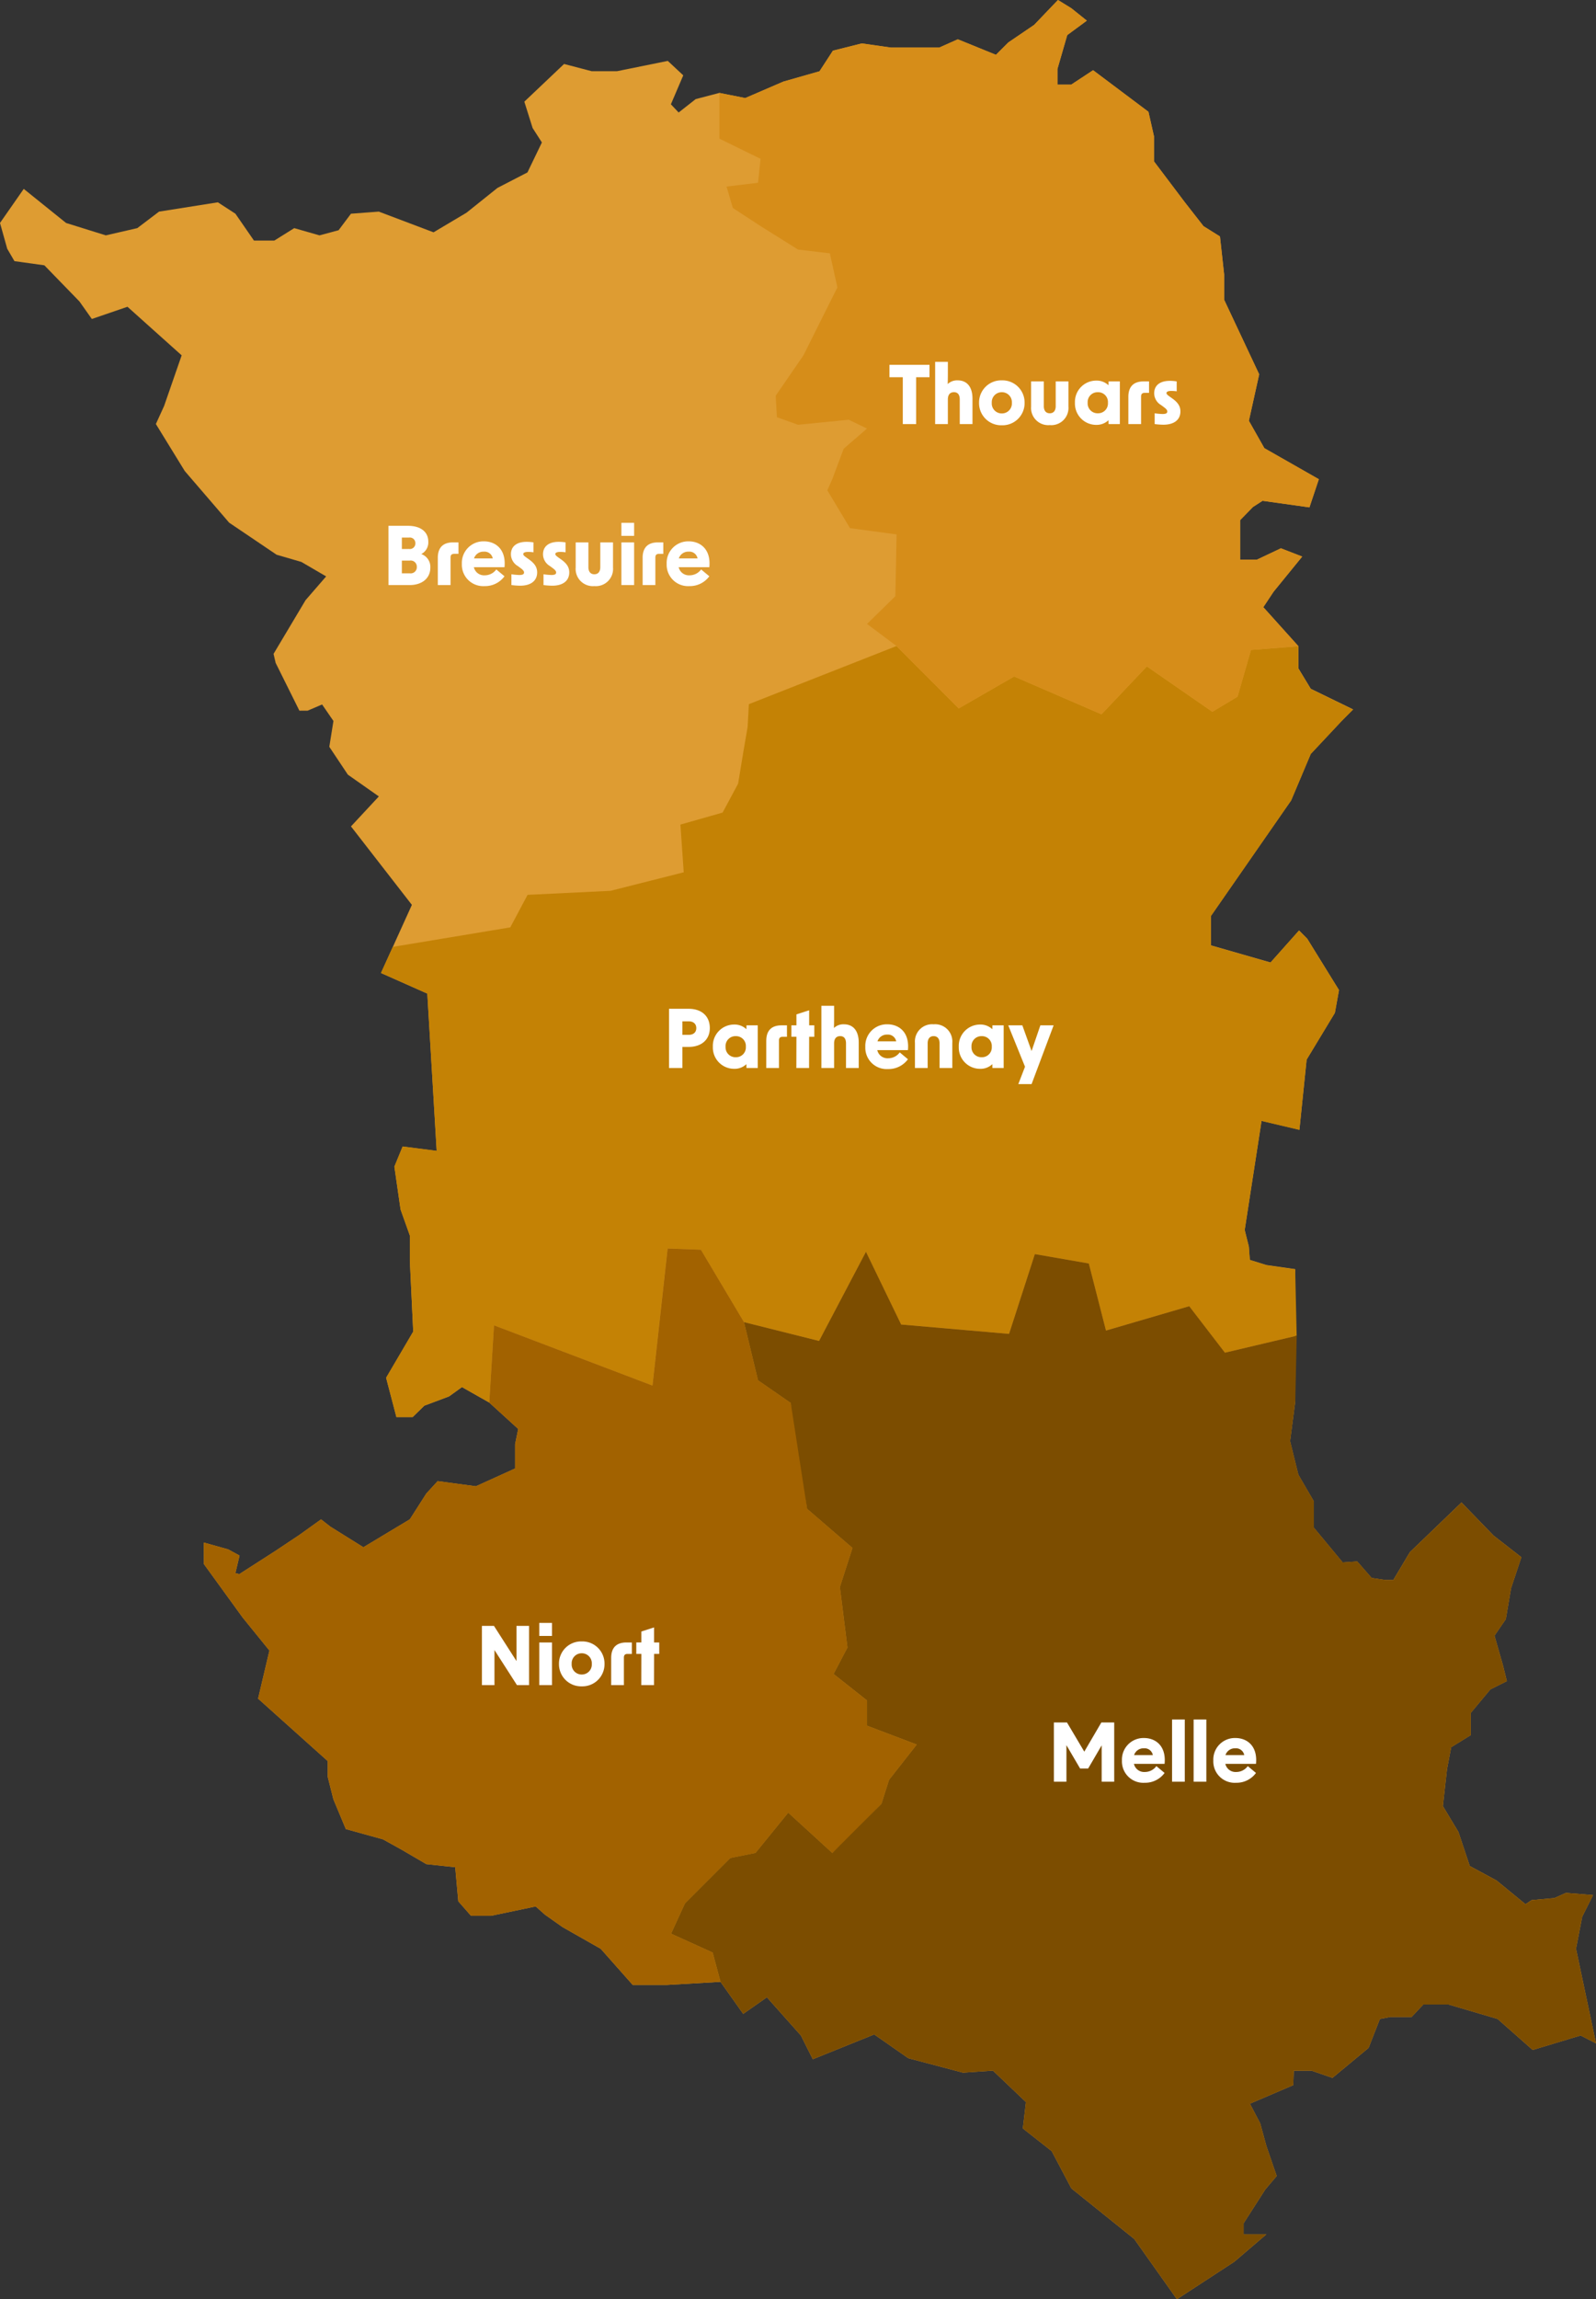<?xml version="1.0" encoding="utf-8"?><svg xmlns="http://www.w3.org/2000/svg" width="388.917" height="559.939"><rect width="100%" height="100%" fill="#333333" stroke="none"/><defs><clipPath id="a"><path fill="none" d="M0 0h388.917v559.939H0z" data-name="Rectangle 664"/></clipPath><clipPath id="b"><path fill="#c48205" d="M0 0h236.872v187.754H0z" data-name="Rectangle 659"/></clipPath><clipPath id="c"><path fill="#d68d19" d="M0 0h146.075v173.958H0z" data-name="Rectangle 660"/></clipPath><clipPath id="d"><path fill="#a26200" d="M0 0h173.725v179.355H0z" data-name="Rectangle 661"/></clipPath><clipPath id="e"><path fill="#7c4d00" d="M0 0h225.388v255.099H0z" data-name="Rectangle 662"/></clipPath></defs><g data-name="Groupe 925"><g data-name="Groupe 923"><g clip-path="url(#a)" data-name="Groupe 922"><g data-name="Groupe 921"><g clip-path="url(#a)" data-name="Groupe 920"><g data-name="Groupe 907"><g data-name="Groupe 906"><g clip-path="url(#a)" data-name="Groupe 905"><path fill="#de9c32" d="m252.008 6.056-6.29 4.276-3.018 3.021-9.3-3.781-4.529 2.014h-11.758l-7.108-1.012-7.042 1.767-3.263 5.018-8.807 2.509-9.3 4.014-6.29-1.256-5.781 1.512-4.15 3.261-1.887-2 3.015-7.05-3.768-3.517-12.383 2.507h-6.168l-6.724-1.761-9.686 9.182 2.016 6.412 2.26 3.519-3.517 7.3-7.295 3.765-7.546 6.039-8.042 4.78-13.334-5.04-6.787.51-3.019 4.023-4.653 1.252-6.154-1.763-4.845 3.028h-4.969l-4.523-6.545-4.276-2.771-14.333 2.269-5.3 4.019-7.668 1.761-9.686-3.019-10.314-8.3L0 54.299l1.76 6.283 1.761 3.017 7.289 1.014 8.548 8.8 3.022 4.271 8.685-2.974 5.912 5.3 7.289 6.527-4.275 12.325-2.009 4.4 7.038 11.447 10.823 12.583 11.557 7.802 6.036 1.756 6.039 3.523-5.016 5.79-7.8 13.075.51 2.2 5.786 11.632h2.011l3.523-1.507 2.764 4.021-1.006 6.292 4.522 6.781 7.551 5.3-6.793 7.3 14.841 19.109-7.527 16.6 11.29 5.018 2.275 38.3-8.288-1.06-2.014 4.9 1.508 10.433 2.265 6.351v6.161l.816 17.233-6.6 11.246 2.507 9.564h3.964l2.83-2.769 6.034-2.264 3.148-2.267 6.658 3.77 7.043 6.417-.759 3.711v5.915l-9.553 4.335-9.315-1.255-2.762 3.017-4.019 6.285-11.32 6.8-8.044-5.018-2.269-1.767-5.276 3.777-6.041 4.025-8.619 5.534-.936-.26 1.006-4.267-2.771-1.51-5.938-1.656.026 5.24 9.438 13.015 6.529 8.048-2.764 11.707 16.971 15.21v3.837l1.379 5.471 3.03 7.245 9.06 2.509 4.52 2.507 6.037 3.525 7.042.751.748 8.3 3.093 3.526h4.9l10.871-2.273 2.262 2.012 4.283 3.022 9.3 5.282 7.8 8.8h8.314l13.075-.755 5.533 7.8 5.772-4.042 8.288 9.307 2.9 5.783 14.964-6.043 8.3 5.788 13.332 3.519 7.3-.493 8.046 7.668-.757 6.412 7.038 5.539 4.778 9.056 15.331 12.33 10.393 14.671 13.993-9.137 7.8-6.667h-5.53v-2.712l5.282-8.234 2.766-3.261-2.509-7.293-1.51-5.539-2.509-4.776 10.566-4.522.124-3.532h4.328l5.1 1.761 8.8-7.295 2.762-7.049 2.587-.5H344l2.827-3.019h6.163l11.946 3.515 8.55 7.551 11.687-3.523 3.741 1.92-4.874-23.053 1.518-7.8 2.635-5.249-6.6-.534-2.817 1.254-5.544.5-1.494 1-7.057-5.781-6.528-3.525-2.766-8.3-3.785-6.29 1.014-9.054 1.006-5.282 4.778-2.954v-5.41l4.769-5.724 4.025-2.009-1-4.023-2.016-7.045 2.755-4.023 1.285-7.542 2.509-7.546-6.785-5.282-7.8-8.05-12.576 12.094-4.04 6.789h-1.936l-3.345-.5-3.508-4.016-3.536.244-7.044-8.487v-6.41l-3.774-6.479-2.016-8.177 1.261-9.619v-32.263l-7.027-1-4.03-1.255-.255-3.268-1-4.023 4.108-26.577 9.226 2.173 1.758-17.091 6.887-11.386 1-5.537-7.729-12.5-2.005-2.024-6.951 7.8-14.523-4.167v-7.164l19.554-28.152 4.775-11.325 7.553-8.039 2.764-2.788-10.313-5.016-3.019-4.976v-5.4l-8.55-9.5 2.509-3.776 6.968-8.55-5.192-2.012-5.855 2.768h-4.086v-9.619l3.133-3.213 2.334-1.507 11.427 1.6 2.291-6.857-13.28-7.556-3.768-6.663 2.509-11.318L298.3 72.99v-6.158l-1.016-9.246-4.014-2.509-4.523-5.786-7.54-9.99v-6.102l-1.351-5.975-5.441-4.084-8.048-6.041-5.347 3.523h-3.34V16.79l2.387-8.242 4.775-3.519-3.763-3.015-3.273-2.015Z" data-name="Tracé 2588"/></g></g></g><g data-name="Groupe 910"><g data-name="Groupe 909"><g clip-path="url(#b)" data-name="Groupe 908" transform="translate(92.834 157.334)"><path fill="#c48205" d="m208.735 12.326-6.139 3.683-15.963-11.05-11.052 11.665-21.284-9.21-13.507 7.777L125.619 0l-35.97 14.157-.3 5.535-1.058 6.167-1.261 7.657-3.779 7.044-10.28 2.921.807 11.621-17.841 4.511-20.208.98-4.22 7.921-28.621 4.752L0 79.608l11.286 5.016 2.293 38.3-8.3-1.056-2.014 4.9 1.508 10.437 2.262 6.344v6.168l.82 17.226-6.608 11.249 2.507 9.558h3.965l2.827-2.771 6.037-2.26 3.144-2.269 6.667 3.774 1.147-18.8 38.617 14.665 3.689-33.377 8.107.3 10.5 17.627 18.295 4.583 11.429-21.722 8.58 17.723 26.289 2.282 6.287-19.432 13.153 2.286 4.182 16.33 20.278-5.921 8.694 11.318 17.5-4.13-.362-16.168-7.031-1.004-4.029-1.257-.236-3.273-1.017-4.016 4.108-26.577 9.226 2.177 1.758-17.095 6.887-11.388 1-5.535-7.726-12.507-2.018-2.016-6.949 7.806-14.516-4.165v-7.171l19.552-28.154 4.782-11.31 7.542-8.05 2.762-2.768-10.315-5.019-3.022-4.967V.059l-11.534.892Z" data-name="Tracé 2589"/></g></g></g><g data-name="Groupe 913"><g data-name="Groupe 912"><g clip-path="url(#c)" data-name="Groupe 911" transform="translate(175.302)"><path fill="#d68d19" d="m141.095 157.37-8.548-9.5 2.505-3.77 6.97-8.552-5.194-2.012-5.853 2.769h-4.088v-9.621l3.133-3.211 2.334-1.507 11.429 1.6 2.291-6.857-13.273-7.566-3.77-6.663 2.509-11.318-8.547-18.173v-6.155l-1.014-9.246-4.014-2.509-4.523-5.786-7.54-9.99v-6.109l-1.35-5.973-5.441-4.084-8.047-6.037-5.347 3.523h-3.338v-3.831l2.385-8.244 4.775-3.517-3.763-3.015L82.505 0l-5.8 6.058-6.29 4.276-3.022 3.021-9.294-3.781-4.531 2.014H41.811l-7.108-1.012-7.04 1.767-3.264 5.018-8.8 2.507-9.3 4.014-6.292-1.254v11.14l10.024 4.911-.615 5.832-7.673.921 1.534 5.219 7.06 4.6 8.827 5.526 7.751.919 1.841 8.29-8.288 16.576-6.754 9.824.307 5.219 5.144 1.841 12.355-1.228 4.457 2.149-5.685 4.911-2.764 7.369-1.228 2.762 5.526 9.209 11.358 1.536-.306 15.042-6.9 6.754 7.182 5.376 15.171 15.191 13.507-7.777 21.284 9.209 11.05-11.665 15.965 11.052 6.139-3.685 3.268-11.375Z" data-name="Tracé 2590"/></g></g></g><g data-name="Groupe 916"><g data-name="Groupe 915"><g clip-path="url(#d)" data-name="Groupe 914" transform="translate(49.666 304.048)"><path fill="#a26200" d="m123.994 171.471-10.131-4.6 3.377-7.369 11.052-11.05 6.139-1.228 7.982-9.824 10.745 9.824 2.762-2.457 9.209-9.516 1.843-5.832 6.754-8.6-12.121-4.6v-6.139l-8.14-6.447 3.377-6.445L155 82.446l3.07-9.518-11.052-9.516-2.225-18.419-1.765-7.369-7.982-5.526-3.416-14.167L121.13.303l-8.105-.3-3.691 33.377-38.621-14.668-1.148 18.827 7.047 6.41-.759 3.713v5.916L66.3 57.91l-9.315-1.254-2.762 3.017-4.023 6.285-11.32 6.8-8.044-5.018-2.269-1.767-5.277 3.783-6.041 4.025-8.615 5.532-.936-.259 1.006-4.267-2.771-1.512L0 71.62l.026 5.24 9.438 13.015 6.527 8.046-2.762 11.707L30.2 124.837v3.835l1.381 5.472 3.03 7.245 9.058 2.507 4.522 2.509 6.037 3.523 7.042.753.746 8.3 3.094 3.526h4.9l10.871-2.271 2.262 2.012 4.283 3.021 9.3 5.282 7.8 8.8h8.306l13.075-.755Z" data-name="Tracé 2591"/></g></g></g><g data-name="Groupe 919"><g data-name="Groupe 918"><g clip-path="url(#e)" data-name="Groupe 917" transform="translate(163.529 304.84)"><path fill="#7c4d00" d="m123.261 255.099 13.993-9.137 7.8-6.667h-5.525v-2.712l5.282-8.235 2.764-3.261-2.507-7.293-1.512-5.537-2.507-4.778 10.566-4.522.122-3.532h4.33l5.1 1.761 8.8-7.295 2.762-7.049 2.587-.495h5.16l2.825-3.019h6.163l11.947 3.513 8.548 7.551 11.689-3.523 3.741 1.92-4.876-23.051 1.52-7.8 2.635-5.249-6.6-.535-2.817 1.254-5.544.506-1.494 1-7.058-5.781-6.529-3.523-2.764-8.3-3.785-6.292 1.014-9.052 1.006-5.282 4.778-2.956v-5.41l4.769-5.722 4.025-2.011-1-4.021-2.014-7.047 2.755-4.023 1.285-7.542 2.507-7.546-6.783-5.282-7.806-8.05-12.564 12.078-4.04 6.791h-1.937l-3.346-.506-3.51-4.016-3.534.246-7.044-8.487v-6.412l-3.774-6.477-2.016-8.179 1.261-9.619.353-16.044-17.5 4.132-8.694-11.318-20.289 5.928-4.182-16.332L88.644.573l-6.287 19.434-26.289-2.282L47.488.002 36.059 21.724l-18.293-4.583 3.416 14.168 7.982 5.526 3.99 25.785 11.052 9.518-3.07 9.516 1.843 14.735-3.377 6.447 8.14 6.445v6.141l12.121 4.6-6.754 8.6-1.843 5.832-11.973 11.971-10.744-9.822-7.982 9.822-6.138 1.229-11.052 11.052L0 166.075l10.131 4.6 1.916 7.129 5.531 7.8 5.773-4.042 8.286 9.307 2.9 5.784 14.962-6.043 8.3 5.786 13.332 3.521 7.3-.495 8.044 7.67-.755 6.41 7.038 5.539 4.778 9.056 15.33 12.322Z" data-name="Tracé 2592"/></g></g></g></g></g></g></g><path fill="#fff" d="M163.03 260.098h3.254v-5.136h1.509c3.176 0 5.175-1.8 5.175-4.587 0-2.921-2-4.7-5.175-4.7h-4.764Zm3.254-8.076v-3.294h1.529c1.176 0 1.862.647 1.862 1.647 0 1.019-.686 1.647-1.862 1.647Zm12.6 8.272a4.16 4.16 0 0 0 3-1.137l.02.941h2.744v-10.389h-2.741l-.02.941a4.16 4.16 0 0 0-3-1.137 5.185 5.185 0 0 0-5.175 5.391 5.185 5.185 0 0 0 5.176 5.39Zm-2.078-5.391a2.409 2.409 0 0 1 2.494-2.563 2.389 2.389 0 0 1 2.45 2.568 2.389 2.389 0 0 1-2.45 2.563 2.409 2.409 0 0 1-2.49-2.568Zm9.919-1.431v6.626h3.1v-6.7c0-.627.274-.9.9-.9h1.042v-2.789h-1.333c-2.313 0-3.705 1.156-3.705 3.763Zm7.331 6.626h3.1l.02-7.606h1.256v-2.783h-1.255v-3.669l-3.1 1v2.666h-1.231v2.784h1.231Zm6.1 0h3.1v-5.979c0-1.176.529-1.784 1.49-1.784.921 0 1.411.608 1.411 1.784v5.979h3.1v-6.194c0-2.823-1.313-4.45-3.607-4.45a3.316 3.316 0 0 0-2.431.9c.02-.823.039-1.745.039-2.646v-2.764h-3.101Zm16.231.255a5.858 5.858 0 0 0 4.862-2.392l-2-1.666a3.464 3.464 0 0 1-2.8 1.431 2.554 2.554 0 0 1-2.672-1.98h7.469c.431-4.352-2.169-6.292-5.014-6.292a5.253 5.253 0 0 0-5.371 5.486 5.208 5.208 0 0 0 5.528 5.413Zm-2.566-6.744a2.4 2.4 0 0 1 2.392-1.647 2.034 2.034 0 0 1 2.176 1.647Zm9.135.353v6.136h3.1v-6.018c0-1.117.529-1.745 1.451-1.745s1.451.627 1.451 1.745v6.018h3.1v-6.136a4.192 4.192 0 0 0-4.548-4.509 4.192 4.192 0 0 0-4.554 4.509Zm15.858 6.332a4.16 4.16 0 0 0 3-1.137l.02.941h2.743v-10.389h-2.744l-.02.941a4.16 4.16 0 0 0-3-1.137 5.185 5.185 0 0 0-5.175 5.391 5.185 5.185 0 0 0 5.176 5.39Zm-2.077-5.391a2.409 2.409 0 0 1 2.489-2.563 2.389 2.389 0 0 1 2.451 2.563 2.389 2.389 0 0 1-2.451 2.568 2.409 2.409 0 0 1-2.489-2.568Zm11.408 9.116h3.232l5.371-14.31h-3.231l-2.14 6.253-2.251-6.253h-3.431l4.082 10.075Z" data-name="Tracé 2597"/><path fill="#fff" d="M256.813 433.911h3.058v-8.9l3.333 5.685h1.96l3.293-5.643v8.858h3.058v-14.428h-3.136l-4.156 7.1-4.215-7.1h-3.2Zm22.112.255a5.858 5.858 0 0 0 4.862-2.392l-2-1.666a3.464 3.464 0 0 1-2.8 1.431 2.554 2.554 0 0 1-2.669-1.98h7.469c.431-4.352-2.176-6.292-5.019-6.292a5.253 5.253 0 0 0-5.37 5.486 5.208 5.208 0 0 0 5.527 5.413Zm-2.568-6.744a2.4 2.4 0 0 1 2.392-1.646 2.034 2.034 0 0 1 2.176 1.646Zm9.253 6.489h3.1v-15.153h-3.1Zm5.254 0h3.1v-15.153h-3.1Zm10.334.255a5.858 5.858 0 0 0 4.862-2.392l-2-1.666a3.464 3.464 0 0 1-2.8 1.431 2.554 2.554 0 0 1-2.666-1.98h7.469c.431-4.352-2.176-6.293-5.018-6.293a5.253 5.253 0 0 0-5.379 5.487 5.208 5.208 0 0 0 5.532 5.413Zm-2.572-6.744a2.4 2.4 0 0 1 2.392-1.646 2.034 2.034 0 0 1 2.18 1.646Z" data-name="Tracé 2596"/><path fill="#fff" d="M117.433 410.388h3.058v-8.547l5.489 8.547h2.94V395.96h-3.058v8.57l-5.492-8.57h-2.94Zm13.977 0h3.1v-10.389h-3.1Zm0-11.977h3.1v-3.176h-3.1Zm10.35 12.271a5.392 5.392 0 0 0 5.548-5.469 5.392 5.392 0 0 0-5.548-5.469 5.392 5.392 0 0 0-5.548 5.469 5.392 5.392 0 0 0 5.548 5.469Zm-2.451-5.469a2.427 2.427 0 0 1 2.451-2.583 2.427 2.427 0 0 1 2.45 2.588 2.427 2.427 0 0 1-2.45 2.582 2.427 2.427 0 0 1-2.451-2.587Zm9.625-1.451v6.626h3.1v-6.7c0-.627.274-.9.9-.9h1.036v-2.789h-1.331c-2.313 0-3.705 1.156-3.705 3.763Zm7.336 6.626h3.1l.02-7.606h1.255v-2.783h-1.262v-3.669l-3.1 1v2.666h-1.232v2.784h1.235Z" data-name="Tracé 2595"/><path fill="#fff" d="M219.996 103.275h3.254V91.866h3.254v-3.019h-9.762v3.019h3.254Zm7.88 0h3.1v-5.979c0-1.176.529-1.784 1.49-1.784.921 0 1.411.608 1.411 1.784v5.979h3.1v-6.194c0-2.823-1.313-4.45-3.607-4.45a3.316 3.316 0 0 0-2.431.9c.02-.823.039-1.745.039-2.646v-2.764h-3.1Zm16.251.294a5.392 5.392 0 0 0 5.547-5.469 5.392 5.392 0 0 0-5.547-5.469 5.392 5.392 0 0 0-5.548 5.469 5.392 5.392 0 0 0 5.548 5.469Zm-2.45-5.469a2.427 2.427 0 0 1 2.45-2.583 2.427 2.427 0 0 1 2.45 2.588 2.427 2.427 0 0 1-2.45 2.582 2.427 2.427 0 0 1-2.451-2.587Zm18.681.917v-6.131h-3.1v6.018c.003 1.113-.527 1.744-1.448 1.744s-1.45-.631-1.45-1.744v-6.018h-3.1v6.131a4.192 4.192 0 0 0 4.548 4.509 4.192 4.192 0 0 0 4.55-4.509Zm6.763 4.45a4.16 4.16 0 0 0 3-1.137l.02.941h2.748V92.886h-2.749l-.02.941a4.16 4.16 0 0 0-3-1.137 5.185 5.185 0 0 0-5.175 5.391 5.185 5.185 0 0 0 5.176 5.39Zm-2.078-5.387a2.409 2.409 0 0 1 2.49-2.563 2.389 2.389 0 0 1 2.45 2.568 2.389 2.389 0 0 1-2.45 2.563 2.409 2.409 0 0 1-2.49-2.568Zm9.919-1.431v6.626h3.1v-6.7c0-.627.274-.9.9-.9h1.039v-2.789h-1.334c-2.313 0-3.705 1.156-3.705 3.763Zm8.527 6.783c2.627 0 4.156-1.2 4.156-3.234 0-1.235-.588-2.176-2-3.176l-.549-.392c-.647-.451-.843-.666-.843-.9 0-.333.392-.529 1.215-.529a9.717 9.717 0 0 1 1.274.1v-2.415a10.388 10.388 0 0 0-1.666-.137c-2.431 0-3.823 1.117-3.823 3.038a3.345 3.345 0 0 0 1.686 2.862l.608.451c.667.49.9.784.9 1.117 0 .412-.333.608-1.137.608a15.45 15.45 0 0 1-1.938-.177v2.627a17.675 17.675 0 0 0 2.117.157Z" data-name="Tracé 2594"/><path fill="#fff" d="M94.67 142.481h5.155c3.038 0 5.038-1.666 5.038-4.234a3.3 3.3 0 0 0-2.2-3.313 3.2 3.2 0 0 0 1.705-3.019c0-2.411-1.882-3.862-4.96-3.862h-4.744Zm3.255-2.858v-3.1h1.941a1.49 1.49 0 0 1 1.704 1.547 1.49 1.49 0 0 1-1.705 1.553Zm0-5.92v-2.788h1.764a1.349 1.349 0 0 1 1.529 1.392 1.349 1.349 0 0 1-1.529 1.392Zm8.763 2.156v6.622h3.1v-6.7c0-.627.274-.9.9-.9h1.037v-2.789h-1.333c-2.314 0-3.705 1.156-3.705 3.763Zm11.388 6.877a5.858 5.858 0 0 0 4.861-2.392l-2-1.666a3.464 3.464 0 0 1-2.8 1.431 2.554 2.554 0 0 1-2.668-1.98h7.469c.431-4.352-2.176-6.293-5.018-6.293a5.253 5.253 0 0 0-5.372 5.487 5.208 5.208 0 0 0 5.528 5.413Zm-2.568-6.744a2.4 2.4 0 0 1 2.391-1.646 2.034 2.034 0 0 1 2.176 1.646Zm11.232 6.646c2.627 0 4.156-1.2 4.156-3.234 0-1.235-.588-2.176-2-3.176l-.549-.392c-.647-.451-.843-.666-.843-.9 0-.333.392-.529 1.215-.529a9.717 9.717 0 0 1 1.274.1v-2.415a10.388 10.388 0 0 0-1.668-.138c-2.428 0-3.819 1.118-3.819 3.039a3.345 3.345 0 0 0 1.686 2.862l.608.451c.666.49.9.784.9 1.117 0 .412-.333.608-1.137.608a15.45 15.45 0 0 1-1.938-.177v2.627a17.675 17.675 0 0 0 2.115.157Zm7.822 0c2.627 0 4.156-1.2 4.156-3.234 0-1.235-.588-2.176-2-3.176l-.549-.392c-.644-.451-.844-.667-.844-.902 0-.333.392-.529 1.215-.529a9.717 9.717 0 0 1 1.274.1v-2.413a10.388 10.388 0 0 0-1.666-.137c-2.429-.001-3.823 1.117-3.823 3.038a3.345 3.345 0 0 0 1.688 2.862l.608.451c.666.49.9.784.9 1.117 0 .412-.333.608-1.137.608a15.45 15.45 0 0 1-1.939-.177v2.627a17.675 17.675 0 0 0 2.117.157Zm14.82-4.415v-6.131h-3.1v6.018c.003 1.113-.527 1.744-1.448 1.744s-1.451-.631-1.451-1.744v-6.018h-3.1v6.131a4.192 4.192 0 0 0 4.548 4.509 4.192 4.192 0 0 0 4.551-4.509Zm2.043 4.258h3.1v-10.389h-3.1Zm0-11.977h3.1v-3.176h-3.1Zm5.175 5.352v6.625h3.1v-6.7c0-.627.274-.9.9-.9h1.039v-2.789h-1.338c-2.314 0-3.705 1.156-3.705 3.763Zm11.385 6.88a5.858 5.858 0 0 0 4.862-2.392l-2-1.666a3.464 3.464 0 0 1-2.8 1.431 2.554 2.554 0 0 1-2.666-1.98h7.469c.431-4.352-2.176-6.293-5.018-6.293a5.253 5.253 0 0 0-5.375 5.487 5.208 5.208 0 0 0 5.528 5.413Zm-2.568-6.744a2.4 2.4 0 0 1 2.392-1.647 2.034 2.034 0 0 1 2.176 1.647Z" data-name="Tracé 2593"/></g></svg>